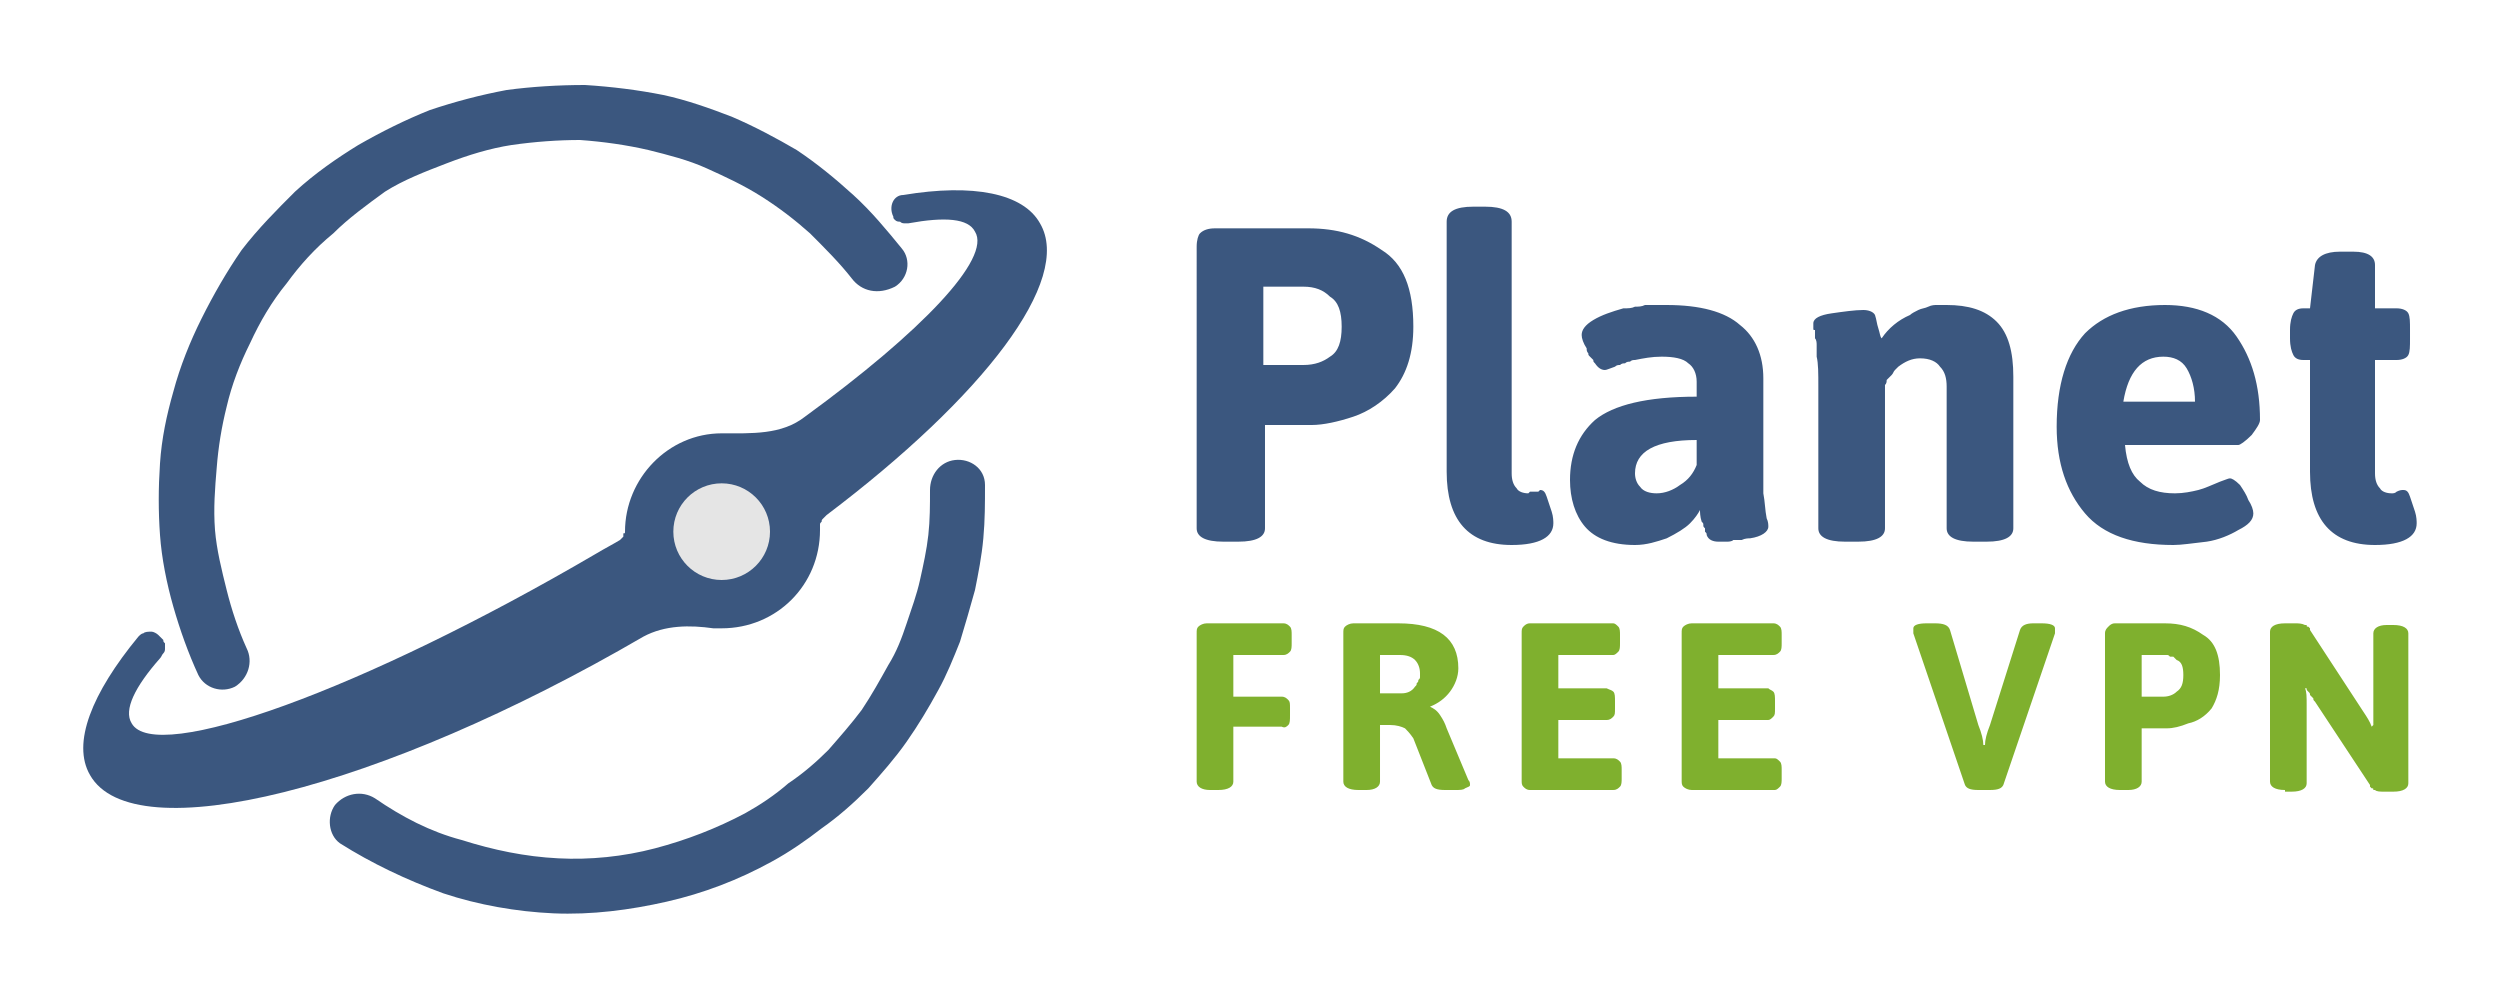 <?xml version="1.0" encoding="utf-8"?>
<!-- Generator: Adobe Illustrator 23.0.1, SVG Export Plug-In . SVG Version: 6.00 Build 0)  -->
<svg version="1.1" id="Laag_1" xmlns="http://www.w3.org/2000/svg" xmlns:xlink="http://www.w3.org/1999/xlink" x="0px" y="0px"
	 viewBox="0 0 150 60" style="enable-background:new 0 0 150 60;" xml:space="preserve">
<style type="text/css">
	.st0{fill-rule:evenodd;clip-rule:evenodd;fill:#3B577F;}
	.st1{fill:#E5E5E5;}
	.st2{fill:#3B577F;}
	.st3{fill-rule:evenodd;clip-rule:evenodd;fill:#7FB02E;}
</style>
<title>Planet Free VPN Logo-svg</title>
<g>
	<path id="Layer" class="st0" d="M8.3,38.2C8.4,38.1,8.5,38,8.6,38c0.1-0.1,0.3-0.1,0.5-0.1c0.1,0,0.3,0.1,0.4,0.2
		c0.1,0.1,0.2,0.2,0.3,0.3c0,0.1,0,0.1,0.1,0.2c0,0.1,0,0.2,0,0.3c0,0.1,0,0.2-0.1,0.3c-0.1,0.1-0.1,0.2-0.2,0.3
		c-1.5,1.7-2.2,3.1-1.7,3.9c1.4,2.5,13.9-2,27.9-10.2c0.5-0.3,0.9-0.5,1.4-0.8c0.1-0.1,0.1-0.1,0.1-0.1c0.1-0.1,0.1-0.1,0.1-0.1
		c0-0.1,0-0.1,0-0.2c0.1,0,0.1,0,0.1-0.1c0-3.2,2.6-5.9,5.8-5.9c1.8,0,3.6,0.1,5-1c7-5.1,11.2-9.5,10.2-11.1c-0.4-0.8-1.8-0.9-4-0.5
		c-0.1,0-0.1,0-0.2,0c-0.1,0-0.2,0-0.3-0.1c-0.1,0-0.2,0-0.3-0.1c-0.1-0.1-0.1-0.1-0.1-0.2c-0.3-0.6,0-1.3,0.6-1.3
		c4.2-0.7,7.2-0.1,8.2,1.7c2,3.4-3.4,10.4-12.8,17.5c-0.1,0.1-0.1,0.1-0.2,0.2c-0.1,0.1-0.1,0.1-0.1,0.2c-0.1,0.1-0.1,0.1-0.1,0.2
		c0,0.1,0,0.2,0,0.3c0,3.3-2.6,5.9-5.9,5.9c0,0,0,0-0.1,0c-0.1,0-0.1,0-0.1,0c-0.1,0-0.1,0-0.1,0c-0.1,0-0.1,0-0.2,0
		c-1.4-0.2-2.9-0.2-4.2,0.5C22.8,47.4,8,51.1,5.4,46.5C4.3,44.6,5.5,41.6,8.3,38.2z"/>
	<circle class="st1" cx="43.3" cy="31.9" r="2.9"/>
	<path class="st2" d="M51.1,16.7c-0.7-0.9-1.6-1.8-2.5-2.7c-0.9-0.8-1.8-1.5-2.9-2.2c-1.1-0.7-2.2-1.2-3.3-1.7
		c-1.1-0.5-2.3-0.8-3.5-1.1c-1.3-0.3-2.7-0.5-4.1-0.6c-1.3,0-2.7,0.1-4.1,0.3c-1.3,0.2-2.6,0.6-3.9,1.1c-1.3,0.5-2.6,1-3.7,1.7
		C22,12.3,20.9,13.1,20,14c-1.1,0.9-2,1.9-2.8,3c-0.9,1.1-1.6,2.3-2.2,3.6c-0.6,1.2-1.1,2.5-1.4,3.8c-0.3,1.2-0.5,2.4-0.6,3.7
		c-0.1,1.2-0.2,2.4-0.1,3.7c0.1,1.2,0.4,2.4,0.7,3.6c0.3,1.2,0.7,2.4,1.2,3.5c0.4,0.8,0.1,1.8-0.7,2.3c-0.8,0.4-1.8,0.1-2.2-0.7
		c-0.6-1.3-1.1-2.7-1.5-4.1C10,35,9.7,33.5,9.6,32.1c-0.1-1.4-0.1-2.8,0-4.3c0.1-1.5,0.4-2.9,0.8-4.3c0.4-1.5,1-3,1.7-4.4
		c0.7-1.4,1.5-2.8,2.4-4.1c1-1.3,2.1-2.4,3.2-3.5c1.2-1.1,2.5-2,3.8-2.8c1.4-0.8,2.8-1.5,4.3-2.1c1.5-0.5,3-0.9,4.6-1.2
		c1.5-0.2,3.1-0.3,4.7-0.3c1.6,0.1,3.2,0.3,4.7,0.6c1.4,0.3,2.8,0.8,4.1,1.3c1.4,0.6,2.7,1.3,3.9,2c1.2,0.8,2.3,1.7,3.4,2.7
		c1.1,1,2,2.1,2.9,3.2c0.6,0.7,0.4,1.8-0.4,2.3C52.7,17.7,51.7,17.5,51.1,16.7z M22.5,47.9c1.6,1.1,3.3,2,5.2,2.5
		c1.9,0.6,3.8,1,5.8,1.1c1.9,0.1,3.9-0.1,5.8-0.6c1.9-0.5,3.7-1.2,5.4-2.1c0.9-0.5,1.8-1.1,2.6-1.8c0.9-0.6,1.7-1.3,2.4-2
		c0.7-0.8,1.4-1.6,2-2.4c0.6-0.9,1.1-1.8,1.6-2.7c0.5-0.8,0.8-1.6,1.1-2.5c0.3-0.9,0.6-1.7,0.8-2.6c0.2-0.9,0.4-1.8,0.5-2.7
		c0.1-0.9,0.1-1.8,0.1-2.7c0-0.9,0.6-1.7,1.5-1.8c0.9-0.1,1.8,0.5,1.8,1.5c0,1.1,0,2.1-0.1,3.2c-0.1,1.1-0.3,2.1-0.5,3.1
		c-0.3,1.1-0.6,2.1-0.9,3.1c-0.4,1-0.8,2-1.3,2.9c-0.6,1.1-1.2,2.1-1.9,3.1c-0.7,1-1.5,1.9-2.3,2.8c-0.9,0.9-1.8,1.7-2.8,2.4
		c-0.9,0.7-1.9,1.4-3,2c-2,1.1-4.1,1.9-6.3,2.4c-2.2,0.5-4.5,0.8-6.8,0.7c-2.2-0.1-4.5-0.5-6.6-1.2c-2.2-0.8-4.3-1.8-6.2-3
		c-0.7-0.5-0.8-1.6-0.3-2.3C20.7,47.6,21.7,47.4,22.5,47.9z"/>
	<path class="st3" d="M72.6,47.4c-0.5,0-0.8-0.2-0.8-0.5v-8.9c0-0.2,0-0.3,0.1-0.4c0.1-0.1,0.3-0.2,0.5-0.2h4.6
		c0.2,0,0.3,0.1,0.4,0.2c0.1,0.1,0.1,0.3,0.1,0.5v0.5c0,0.2,0,0.4-0.1,0.5s-0.2,0.2-0.4,0.2h-3v2.5h2.9c0.2,0,0.3,0.1,0.4,0.2
		c0.1,0.1,0.1,0.2,0.1,0.5v0.4c0,0.3,0,0.5-0.1,0.6c-0.1,0.1-0.2,0.2-0.4,0.1H74v3.3c0,0.3-0.3,0.5-0.9,0.5L72.6,47.4z M81.5,47.4
		c-0.6,0-0.9-0.2-0.9-0.5v-8.9c0-0.2,0-0.3,0.1-0.4c0.1-0.1,0.3-0.2,0.5-0.2h2.7c2.4,0,3.6,0.9,3.6,2.7c0,0.5-0.2,1-0.5,1.4
		c-0.3,0.4-0.7,0.7-1.2,0.9c0.2,0.1,0.4,0.2,0.6,0.5s0.3,0.5,0.4,0.8l1.3,3.1c0.1,0.1,0.1,0.2,0.1,0.3c0,0.1-0.1,0.1-0.3,0.2
		c-0.1,0.1-0.3,0.1-0.6,0.1h-0.6c-0.5,0-0.7-0.1-0.8-0.3l-1.1-2.8c-0.2-0.3-0.4-0.5-0.5-0.6c-0.2-0.1-0.5-0.2-0.9-0.2h-0.6v3.4
		c0,0.3-0.3,0.5-0.8,0.5H81.5z M84.1,41.6c0.3,0,0.6-0.1,0.8-0.4c0.1-0.1,0.1-0.1,0.1-0.2c0.1-0.1,0.1-0.1,0.1-0.2
		c0.1-0.1,0.1-0.1,0.1-0.2c0-0.1,0-0.1,0-0.2c0-0.3-0.1-0.6-0.3-0.8c-0.2-0.2-0.5-0.3-0.9-0.3h-1.2v2.3
		C82.8,41.6,84.1,41.6,84.1,41.6z M91.8,47.4c-0.2,0-0.3-0.1-0.4-0.2c-0.1-0.1-0.1-0.2-0.1-0.4v-8.8c0-0.2,0-0.3,0.1-0.4
		c0.1-0.1,0.2-0.2,0.4-0.2h5c0.1,0,0.2,0.1,0.3,0.2c0.1,0.1,0.1,0.3,0.1,0.5v0.5c0,0.2,0,0.4-0.1,0.5c-0.1,0.1-0.2,0.2-0.3,0.2h-3.3
		v2h2.9c0.2,0.1,0.3,0.1,0.4,0.2c0.1,0.1,0.1,0.3,0.1,0.6v0.4c0,0.3,0,0.4-0.1,0.5c-0.1,0.1-0.2,0.2-0.4,0.2h-2.9v2.3h3.3
		c0.2,0,0.3,0.1,0.4,0.2c0.1,0.1,0.1,0.3,0.1,0.5v0.5c0,0.2,0,0.4-0.1,0.5c-0.1,0.1-0.2,0.2-0.4,0.2H91.8z M101.5,47.4
		c-0.2,0-0.4-0.1-0.5-0.2c-0.1-0.1-0.1-0.2-0.1-0.4v-8.8c0-0.2,0-0.3,0.1-0.4c0.1-0.1,0.3-0.2,0.5-0.2h4.9c0.2,0,0.3,0.1,0.4,0.2
		c0.1,0.1,0.1,0.3,0.1,0.5v0.5c0,0.2,0,0.4-0.1,0.5c-0.1,0.1-0.2,0.2-0.4,0.2h-3.3v2h3c0.1,0.1,0.2,0.1,0.3,0.2
		c0.1,0.1,0.1,0.3,0.1,0.6v0.4c0,0.3,0,0.4-0.1,0.5c-0.1,0.1-0.2,0.2-0.3,0.2h-3v2.3h3.4c0.1,0,0.2,0.1,0.3,0.2
		c0.1,0.1,0.1,0.3,0.1,0.5v0.5c0,0.2,0,0.4-0.1,0.5c-0.1,0.1-0.2,0.2-0.3,0.2H101.5z M118.7,47.4c-0.5,0-0.7-0.1-0.8-0.3l-3.1-9.1
		c0-0.1,0-0.1,0-0.1s0,0,0-0.1l0,0c0-0.1,0-0.1,0-0.1c0-0.2,0.3-0.3,0.8-0.3h0.5c0.5,0,0.8,0.1,0.9,0.4l1.7,5.7
		c0.2,0.5,0.3,0.9,0.3,1.2h0.1c0-0.3,0.1-0.7,0.3-1.2l1.8-5.7c0.1-0.3,0.4-0.4,0.8-0.4h0.5c0.5,0,0.8,0.1,0.8,0.3c0,0.1,0,0.2,0,0.3
		l-3.1,9.1c-0.1,0.2-0.3,0.3-0.8,0.3L118.7,47.4z M127.2,47.4c-0.6,0-0.9-0.2-0.9-0.5v-8.9c0-0.2,0.1-0.3,0.2-0.4
		c0.1-0.1,0.2-0.2,0.4-0.2h3c0.9,0,1.6,0.2,2.3,0.7c0.7,0.4,1,1.2,1,2.4c0,0.9-0.2,1.5-0.5,2c-0.4,0.5-0.9,0.8-1.4,0.9
		c-0.5,0.2-0.9,0.3-1.3,0.3h-1.5v3.2c0,0.3-0.3,0.5-0.8,0.5H127.2z M129.8,41.8c0.3,0,0.6-0.1,0.8-0.3c0.3-0.2,0.4-0.5,0.4-1
		c0-0.5-0.1-0.8-0.4-0.9c-0.1-0.1-0.1-0.1-0.2-0.2c-0.1,0-0.1,0-0.2,0c-0.1-0.1-0.1-0.1-0.2-0.1c-0.1,0-0.1,0-0.2,0h-1.3v2.5H129.8z
		 M137.1,47.4c-0.6,0-0.9-0.2-0.9-0.5v-9c0-0.3,0.3-0.5,0.9-0.5h0.6c0.2,0,0.4,0,0.6,0.1c0,0,0,0,0.1,0c0,0.1,0,0.1,0.1,0.1
		c0,0,0,0,0.1,0.1c0,0,0,0,0,0.1l3.2,4.9c0.2,0.3,0.4,0.6,0.5,0.9l0.1-0.1c0-0.2,0-0.5,0-0.9V38c0-0.3,0.3-0.5,0.8-0.5h0.4
		c0.6,0,0.9,0.2,0.9,0.5v9c0,0.3-0.3,0.5-0.9,0.5h-0.5c-0.3,0-0.5,0-0.6-0.1c0,0,0,0-0.1,0c0-0.1,0-0.1-0.1-0.1c0,0,0,0-0.1-0.1
		c0,0,0,0,0-0.1l-3.3-5c-0.1-0.1-0.1-0.1-0.1-0.2c-0.1-0.1-0.1-0.1-0.2-0.2c0-0.1,0-0.1-0.1-0.2c-0.1-0.1-0.1-0.1-0.1-0.2h-0.1
		c0.1,0.2,0.1,0.5,0.1,1v4.7c0,0.3-0.3,0.5-0.9,0.5H137.1z"/>
	<path class="st0" d="M73.4,32.5c-1.1,0-1.6-0.3-1.6-0.8V14.8c0-0.4,0.1-0.7,0.2-0.8c0.2-0.2,0.5-0.3,0.9-0.3h5.6
		c1.7,0,3.1,0.4,4.4,1.3c1.3,0.8,1.9,2.3,1.9,4.6c0,1.6-0.4,2.8-1.1,3.7c-0.7,0.8-1.6,1.4-2.5,1.7c-0.9,0.3-1.8,0.5-2.5,0.5h-2.8
		v6.2c0,0.5-0.5,0.8-1.6,0.8L73.4,32.5z M78.2,21.9c0.7,0,1.2-0.2,1.6-0.5c0.5-0.3,0.7-0.9,0.7-1.8c0-0.9-0.2-1.5-0.7-1.8
		c-0.4-0.4-0.9-0.6-1.6-0.6h-2.4v4.7L78.2,21.9z M90.7,32.7c-2.6,0-3.9-1.5-3.9-4.4v-15c0-0.6,0.5-0.9,1.6-0.9h0.7
		c1.1,0,1.6,0.3,1.6,0.9v15.1c0,0.4,0.1,0.7,0.3,0.9c0.1,0.2,0.4,0.3,0.7,0.3c0,0,0,0,0.1-0.1c0,0,0,0,0.1,0c0,0,0,0,0.1,0l0,0
		c0.1,0,0.1,0,0.1,0c0.1,0,0.1,0,0.1,0c0.1,0,0.1,0,0.1,0c0.1-0.1,0.1-0.1,0.1-0.1c0.2,0,0.3,0.1,0.4,0.4c0.1,0.3,0.2,0.6,0.3,0.9
		c0.1,0.3,0.1,0.6,0.1,0.7C93.2,32.2,92.4,32.7,90.7,32.7L90.7,32.7z M98.1,32.7c-1.4,0-2.4-0.4-3-1.1c-0.6-0.7-0.9-1.7-0.9-2.8
		c0-1.5,0.5-2.7,1.5-3.6c1.1-0.9,3.1-1.4,6.1-1.4v-0.9c0-0.5-0.2-0.9-0.5-1.1c-0.3-0.3-0.9-0.4-1.6-0.4c-0.6,0-1.1,0.1-1.6,0.2
		c-0.1,0-0.2,0-0.3,0.1c-0.1,0-0.2,0-0.3,0.1c-0.1,0-0.2,0-0.3,0.1c-0.1,0-0.2,0-0.3,0.1c-0.3,0.1-0.5,0.2-0.6,0.2
		c-0.2,0-0.4-0.1-0.6-0.4c-0.1-0.1-0.1-0.1-0.1-0.2c-0.1-0.1-0.1-0.1-0.2-0.2c-0.1-0.1-0.1-0.1-0.1-0.2c-0.1-0.1-0.1-0.2-0.1-0.3
		c-0.2-0.3-0.3-0.6-0.3-0.8c0-0.3,0.2-0.6,0.7-0.9c0.5-0.3,1.1-0.5,1.8-0.7c0.3,0,0.5,0,0.7-0.1c0.2,0,0.4,0,0.6-0.1
		c0.2,0,0.4,0,0.7,0c0.2,0,0.4,0,0.6,0c2,0,3.5,0.4,4.4,1.2c0.9,0.7,1.4,1.8,1.4,3.2v5.1c0,0.8,0,1.4,0,1.8c0.1,0.5,0.1,1,0.2,1.5
		c0.1,0.2,0.1,0.4,0.1,0.5c0,0.3-0.4,0.6-1.1,0.7c-0.1,0-0.3,0-0.5,0.1c-0.1,0-0.3,0-0.5,0c-0.1,0.1-0.3,0.1-0.4,0.1
		c-0.2,0-0.4,0-0.5,0c-0.3,0-0.6-0.1-0.7-0.4c0-0.1,0-0.1-0.1-0.2c0-0.1,0-0.1,0-0.2c-0.1-0.1-0.1-0.1-0.1-0.2c0-0.1,0-0.1-0.1-0.2
		c-0.1-0.3-0.1-0.6-0.1-0.7c-0.1,0.2-0.3,0.5-0.6,0.8c-0.3,0.3-0.8,0.6-1.4,0.9C99.4,32.5,98.8,32.7,98.1,32.7z M99.4,29.6
		c0.5,0,1-0.2,1.4-0.5c0.5-0.3,0.8-0.7,1-1.2v-1.5c-2.5,0-3.7,0.7-3.7,2c0,0.3,0.1,0.6,0.3,0.8C98.6,29.5,99,29.6,99.4,29.6z
		 M110.7,32.5c-1.1,0-1.6-0.3-1.6-0.8v-8.5c0-0.8,0-1.4-0.1-1.8c0-0.1,0-0.3,0-0.4c0-0.1,0-0.2,0-0.3c0-0.1,0-0.3-0.1-0.4
		c0-0.1,0-0.2,0-0.3c0-0.1,0-0.1,0-0.2c-0.1,0-0.1,0-0.1-0.1s0-0.1,0-0.1c0-0.1,0-0.1,0-0.2c0-0.3,0.4-0.5,1.1-0.6
		c0.7-0.1,1.4-0.2,1.9-0.2c0.3,0,0.6,0.1,0.7,0.3c0.1,0.3,0.1,0.5,0.2,0.8c0.1,0.3,0.1,0.5,0.2,0.6c0.4-0.6,1-1.1,1.7-1.4
		c0.1-0.1,0.3-0.2,0.5-0.3c0.2-0.1,0.4-0.1,0.6-0.2c0.2-0.1,0.4-0.1,0.5-0.1c0.2,0,0.4,0,0.6,0c1.3,0,2.3,0.3,3,1
		c0.7,0.7,1,1.8,1,3.3v9.1c0,0.5-0.5,0.8-1.6,0.8h-0.8c-1.1,0-1.6-0.3-1.6-0.8v-8.5c0-0.5-0.1-0.9-0.4-1.2c-0.2-0.3-0.6-0.5-1.2-0.5
		c-0.5,0-0.9,0.2-1.3,0.5c-0.1,0.1-0.1,0.1-0.2,0.2c-0.1,0.1-0.1,0.2-0.2,0.3c-0.1,0.1-0.2,0.2-0.3,0.3c0,0.1,0,0.2-0.1,0.3v8.6
		c0,0.5-0.5,0.8-1.6,0.8H110.7z M130.4,32.7c-2.4,0-4.2-0.6-5.3-1.9c-1.1-1.3-1.7-3-1.7-5.2c0-2.5,0.6-4.4,1.7-5.6
		c1.1-1.1,2.7-1.7,4.8-1.7c1.9,0,3.4,0.6,4.3,1.9c0.9,1.3,1.4,2.9,1.4,5c0,0.2-0.2,0.5-0.5,0.9c-0.4,0.4-0.7,0.6-0.8,0.6h-6.8
		c0.1,1.1,0.4,1.8,0.9,2.2c0.5,0.5,1.2,0.7,2.1,0.7c0.5,0,1-0.1,1.4-0.2c0.4-0.1,0.8-0.3,1.3-0.5c0.3-0.1,0.5-0.2,0.6-0.2
		s0.3,0.1,0.6,0.4c0.2,0.3,0.4,0.6,0.5,0.9c0.2,0.3,0.3,0.6,0.3,0.8c0,0.4-0.3,0.7-0.9,1c-0.5,0.3-1.2,0.6-1.9,0.7
		C131.5,32.6,130.9,32.7,130.4,32.7L130.4,32.7z M131.7,24.1c0-0.8-0.2-1.5-0.5-2c-0.3-0.5-0.8-0.7-1.4-0.7c-1.3,0-2.1,0.9-2.4,2.7
		H131.7z M142.5,32.7c-2.6,0-3.9-1.5-3.9-4.4v-6.7h-0.4c-0.3,0-0.5-0.1-0.6-0.3c-0.1-0.2-0.2-0.5-0.2-1v-0.5c0-0.5,0.1-0.8,0.2-1
		c0.1-0.2,0.3-0.3,0.6-0.3h0.4l0.3-2.6c0.1-0.5,0.6-0.8,1.5-0.8h0.8c0.9,0,1.3,0.3,1.3,0.8v2.6h1.3c0.3,0,0.6,0.1,0.7,0.3
		c0.1,0.2,0.1,0.5,0.1,1v0.5c0,0.5,0,0.8-0.1,1c-0.1,0.2-0.4,0.3-0.7,0.3h-1.3v6.8c0,0.4,0.1,0.7,0.3,0.9c0.1,0.2,0.4,0.3,0.7,0.3
		c0.1,0,0.2,0,0.3-0.1c0.2-0.1,0.3-0.1,0.4-0.1c0.2,0,0.3,0.1,0.4,0.4c0.1,0.3,0.2,0.6,0.3,0.9c0.1,0.3,0.1,0.6,0.1,0.7
		C145,32.2,144.2,32.7,142.5,32.7L142.5,32.7z"/>
</g>
</svg>
